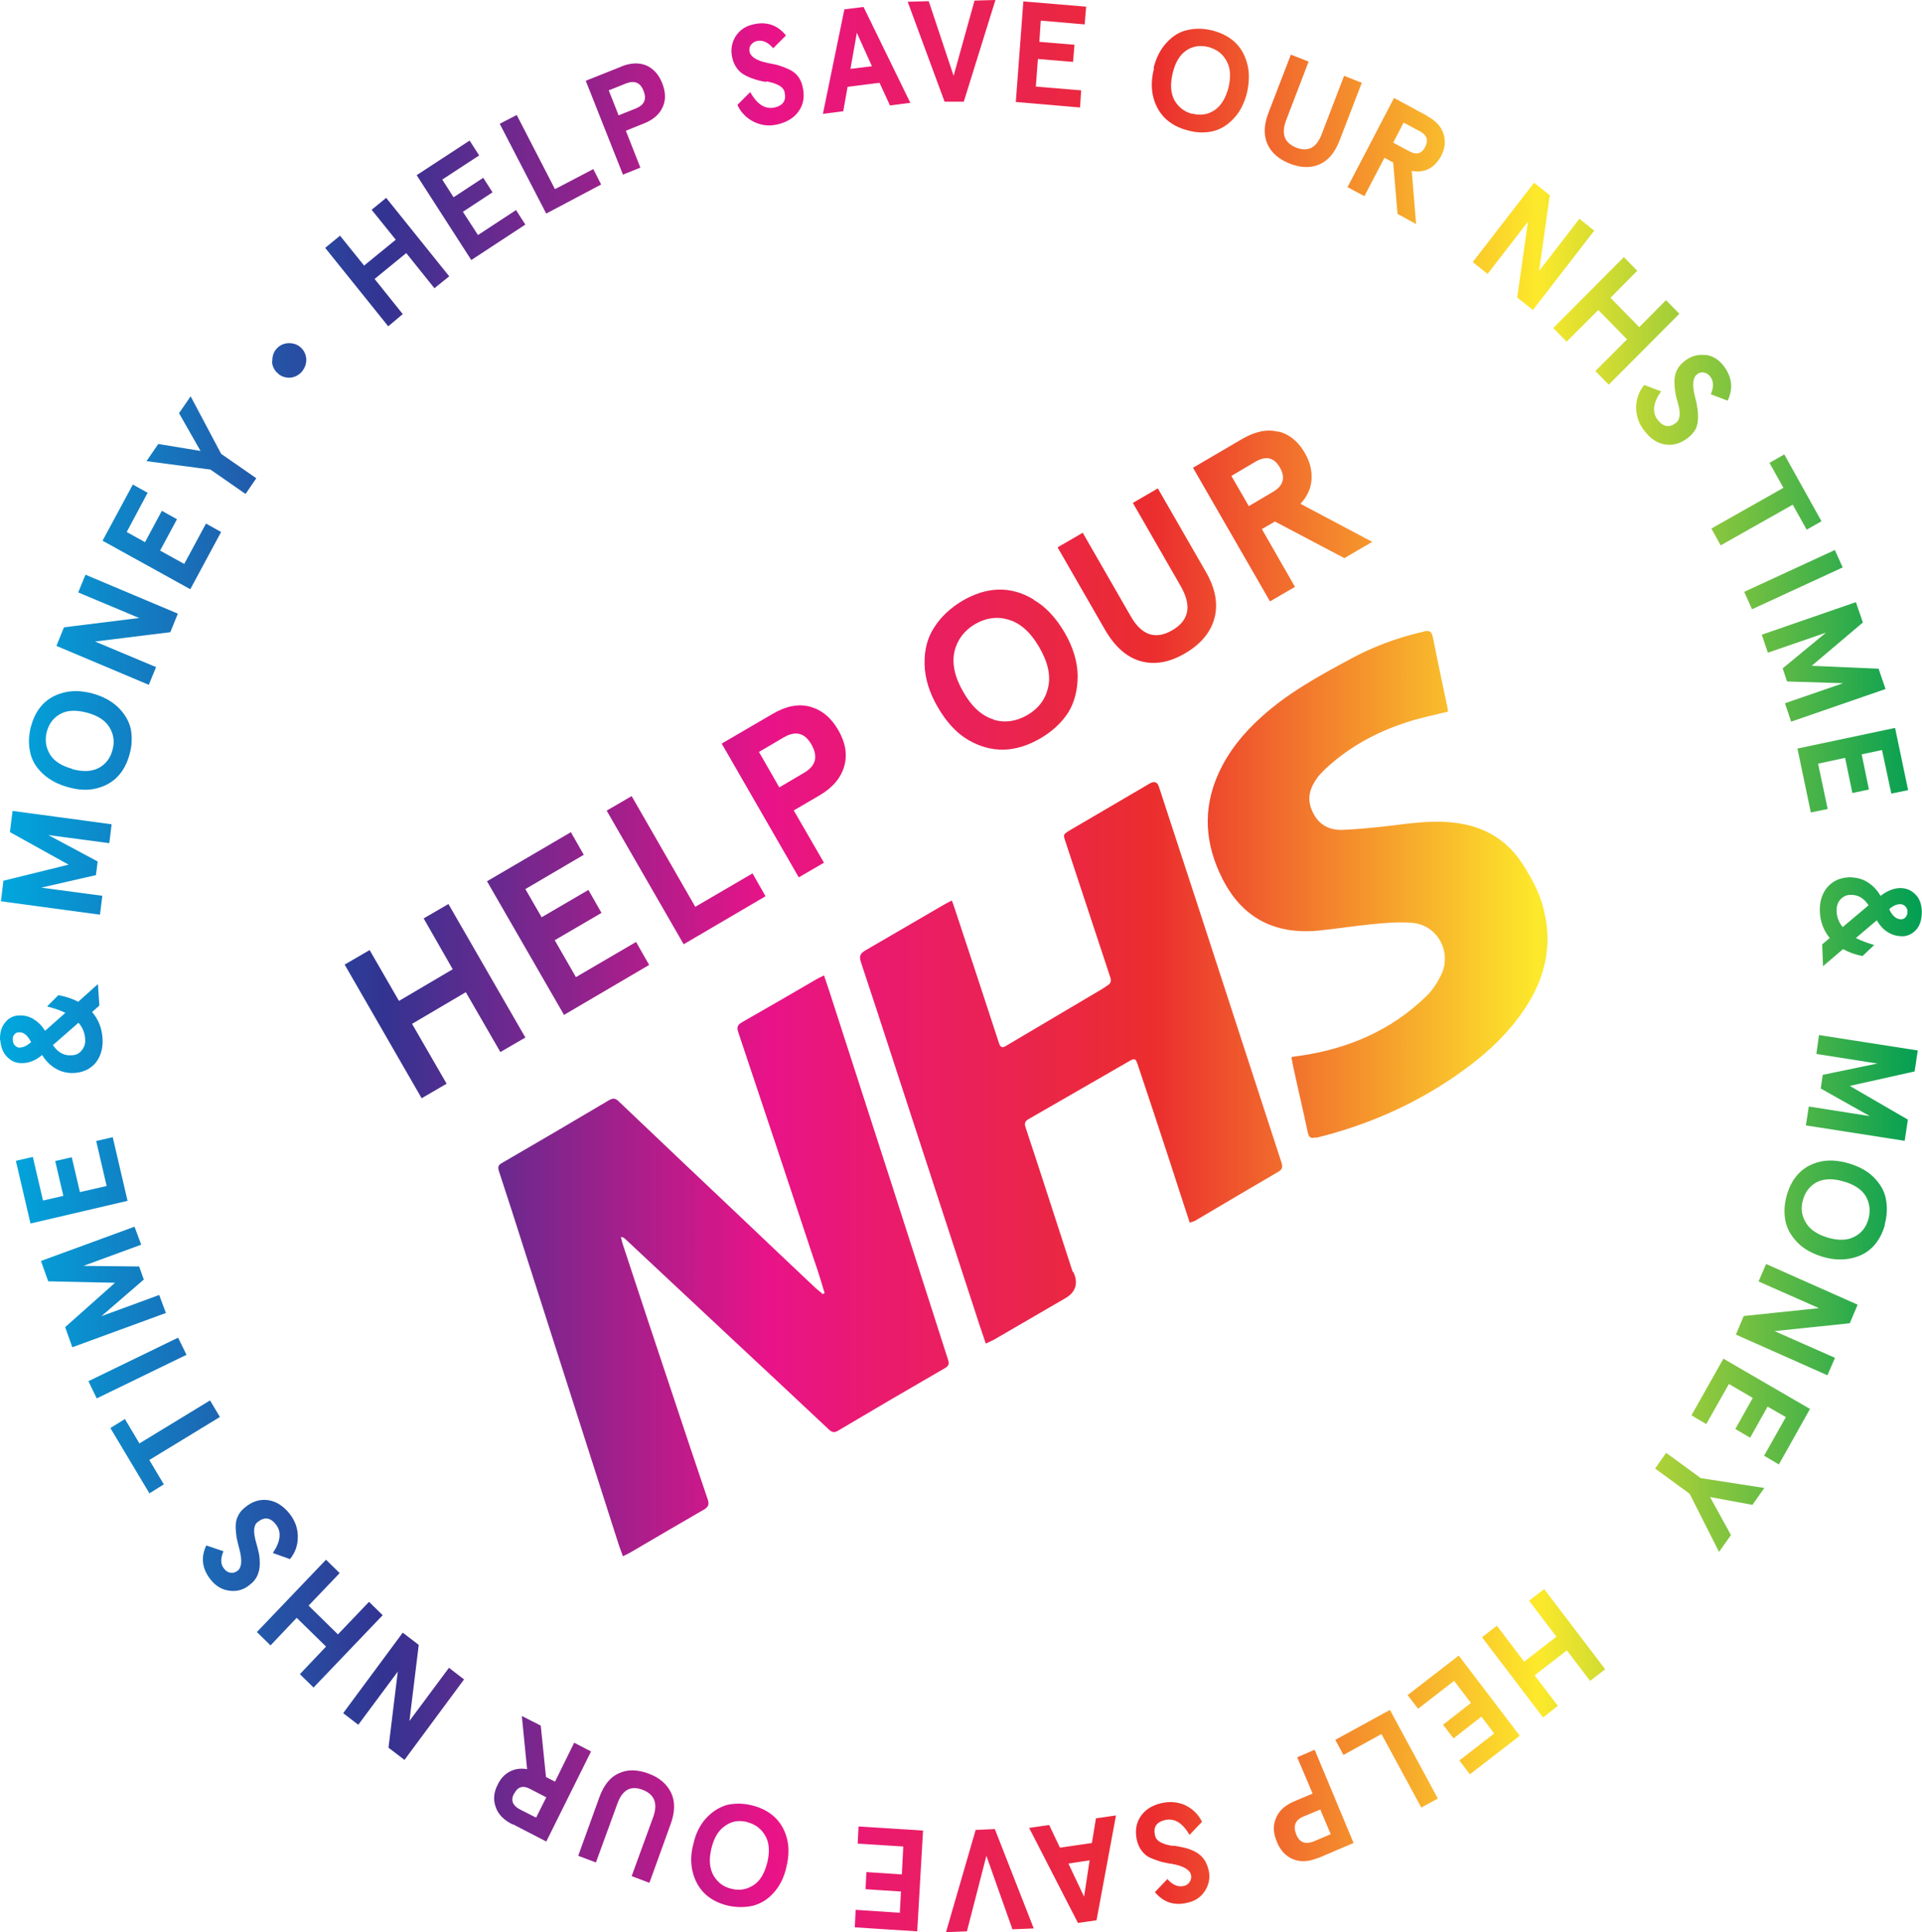<?xml version="1.0" encoding="UTF-8"?>
<svg id="Layer_2" data-name="Layer 2" xmlns="http://www.w3.org/2000/svg" xmlns:xlink="http://www.w3.org/1999/xlink" viewBox="0 0 799.47 803.68">
  <defs>
    <style>
      .cls-1 {
        fill: url(#Spectrum_);
      }
    </style>
    <linearGradient id="Spectrum_" data-name="Spectrum " x1="0" y1="401.84" x2="799.47" y2="401.84" gradientUnits="userSpaceOnUse">
      <stop offset="0" stop-color="#00a8de"/>
      <stop offset=".2" stop-color="#333391"/>
      <stop offset=".4" stop-color="#e91388"/>
      <stop offset=".6" stop-color="#eb2d2e"/>
      <stop offset=".8" stop-color="#fde92b"/>
      <stop offset="1" stop-color="#009e54"/>
    </linearGradient>
  </defs>
  <g id="Layer_1-2" data-name="Layer 1">
    <g id="Layer_1-3" data-name="Layer 1">
      <path class="cls-1" d="m495.88,47.26c3.38.85,6.41.48,9.18-1.33,2.78-1.81,4.71-4.95,5.92-9.43,1.09-4.59.85-8.34-.85-11.24-1.57-2.9-3.99-4.71-7.37-5.68-3.38-.85-6.41-.48-9.18,1.33-2.78,1.81-4.71,4.95-5.8,9.55-1.09,4.59-.85,8.22.73,11.24,1.69,2.9,4.11,4.83,7.49,5.68M356.41,13.66l-2.66,14.99,8.94-1.09-6.28-13.9h0ZM29.99,319.9c4.47,1.21,8.1,1.09,11.12-.48,2.9-1.57,4.83-4.11,5.68-7.49.97-3.38.48-6.53-1.21-9.31-1.69-2.9-4.83-4.95-9.31-6.16-4.47-1.21-8.22-1.09-11.12.48s-4.71,3.99-5.68,7.37c-.85,3.38-.48,6.41,1.21,9.31,1.69,2.9,4.83,4.95,9.31,6.16m420.94,469.16l2.3-15.11-8.82,1.33,6.53,13.78Zm91.24-33.36c-3.38,1.45-4.35,3.87-3.02,7.37,1.33,3.5,3.87,4.35,7.25,3.02l7.13-3.02-4.35-10.27-7.25,3.02.24-.12Zm-22.72-545.05l10.03-5.92c4.35-2.54,5.32-5.92,2.9-10.15-2.42-4.23-5.8-4.95-10.15-2.42l-10.03,5.92,7.25,12.57h0Zm73.36-149.38c1.45-2.78.73-4.95-2.18-6.53l-6.77-3.63-4.35,8.34,6.77,3.63c2.9,1.57,5.08.97,6.53-1.81M213.81,746.03c-1.45,2.78-.6,4.95,2.3,6.53l6.89,3.5,4.23-8.46-6.77-3.5c-2.9-1.57-5.2-.85-6.53,1.93m199.29-446.68c4.83,1.45,9.55.73,14.14-1.93,4.59-2.66,7.49-6.53,8.58-11.36,1.21-4.95,0-10.51-3.63-16.8s-7.86-10.03-12.69-11.48c-4.71-1.45-9.43-.85-14.02,1.81-4.47,2.66-7.37,6.41-8.58,11.36-1.09,4.95,0,10.51,3.63,16.8,3.5,6.16,7.73,10.03,12.57,11.48m-102.48,458.64c-3.38-.85-6.41-.36-9.06,1.57-2.78,1.81-4.71,4.95-5.8,9.55-1.09,4.59-.73,8.34.97,11.24,1.69,2.78,4.11,4.71,7.49,5.44,3.38.85,6.41.24,9.18-1.57s4.59-5.08,5.68-9.55c1.09-4.59.73-8.34-.97-11.12-1.69-2.9-4.23-4.71-7.61-5.56M29.87,438.94c1.69,0,3.14-.73,4.11-2.05,1.09-1.21,1.57-2.78,1.45-4.59-.12-2.66-1.09-4.95-2.78-6.89l-10.64,9.31c2.05,3.02,4.59,4.47,7.73,4.23M264.57,45.08c3.5-1.45,4.47-3.87,3.14-7.25-1.33-3.5-3.75-4.47-7.25-3.14l-7.25,2.9,4.11,10.39,7.25-2.9Zm501.91,190.95l-37.71,17.4-3.26-7.25,37.71-17.4,3.26,7.25Zm-24.29-47.01l15.47,27.8-6.16,3.5-5.8-10.39-29.97,16.92-3.87-7.01,29.97-16.92-5.8-10.39,6.16-3.5Zm-32.99-41.45c3.14.36,5.68,1.93,7.73,4.59,3.5,4.59,4.11,9.43,1.69,14.5l-7.01-2.66c1.33-3.02,1.21-5.56-.24-7.37-.73-.97-1.57-1.45-2.66-1.69-1.09-.12-1.93,0-2.9.85-1.69,1.33-1.93,4.35-.85,8.94.48,1.81.85,3.26.97,4.47.24,1.21.36,2.66.36,4.35s-.24,3.26-.85,4.71c-.73,1.33-1.69,2.54-3.02,3.63-3.14,2.54-6.41,3.5-9.67,3.02-3.38-.48-6.28-2.42-8.82-5.8-2.3-2.9-3.38-6.16-3.38-9.79.12-3.5,1.21-6.53,3.38-9.19l7.01,2.66c-3.38,4.83-3.87,8.82-1.33,11.96,2.3,2.9,4.83,3.26,7.61,1.09,1.69-1.33,1.93-4.23.6-8.58-.48-1.69-.85-3.14-.97-4.35-.24-1.21-.36-2.66-.36-4.35s.36-3.26,1.09-4.71,1.81-2.66,3.26-3.75c2.54-1.93,5.2-2.78,8.34-2.42m-28.16-35.05l-11.12,11.24,11.96,12.21,11.12-11.24,5.56,5.68-29.37,29.49-5.56-5.68,13.17-13.17-11.96-12.21-13.17,13.17-5.56-5.68,29.37-29.49,5.56,5.68Zm-36.38-31.42l-4.47,31.54,16.8-21.75,6.16,4.95-25.5,32.99-6.53-5.2,4.47-31.54-16.8,21.75-6.16-4.95,25.5-32.99,6.53,5.2Zm-51.12-32.99c3.63,1.93,5.92,4.35,6.89,7.37s.73,6.04-.97,9.31c-1.33,2.42-3.02,4.23-5.08,5.32s-4.47,1.33-7.13.85l1.81,22.12-7.73-4.23-1.81-21.39-3.63-1.93-8.34,15.95-7.01-3.75,19.34-37.1,13.66,7.37v.12Zm-56.56-25.5l7.37,2.9-9.31,24.29c-2.18,5.68-.85,9.43,4.11,11.48,4.96,1.93,8.46.12,10.64-5.56l9.31-24.29,7.37,2.9-9.31,24.17c-1.93,4.95-4.71,8.22-8.34,9.79-3.63,1.57-7.73,1.45-12.33-.36-4.59-1.81-7.73-4.59-9.31-8.22-1.57-3.63-1.45-7.98.48-12.93l9.31-24.17h0Zm-57.16,5.68c1.09-4.35,2.9-7.98,5.56-10.76,2.54-2.78,5.56-4.59,8.82-5.2,3.26-.73,6.65-.6,10.15.24,7.73,2.05,12.45,6.53,14.38,13.54,1.09,3.75.97,7.86,0,12.33-1.09,4.35-2.9,7.98-5.56,10.76-2.54,2.78-5.56,4.59-8.82,5.32-3.26.73-6.65.6-10.15-.36-7.61-1.93-12.45-6.53-14.38-13.54-.97-3.63-.97-7.73.24-12.33m51.6,151.07c4.59,1.09,8.34,4.11,11.12,8.94,2.18,3.75,3.02,7.37,2.78,11.12-.24,3.63-1.81,7.01-4.59,10.03l29.85,15.83-11.6,6.77-28.88-15.23-5.44,3.14,13.78,24.05-10.39,6.04-32.03-55.59,20.42-11.96c5.44-3.14,10.39-4.23,14.99-3.02M451.77,3.02l-.6,7.13-18.25-1.57-.6,8.82,14.62,1.21-.6,7.13-14.62-1.21-.85,11.48,18.85,1.57-.48,7.13-26.71-2.3,3.14-41.82,26.1,2.18v.24Zm-65.38-2.3l10.27,30.82L405.36.24l8.7-.24-13.17,42.3h-7.98L377.56.73l8.7-.24.12.24Zm63.93,220.8l19.94,34.69c4.59,8.1,10.39,10.03,17.4,5.92s8.1-10.15,3.5-18.25l-19.94-34.69,10.39-6.04,19.82,34.44c4.11,7.01,5.32,13.54,3.75,19.46-1.57,5.92-5.56,10.76-12.09,14.62-6.53,3.87-12.69,4.95-18.49,3.38s-10.76-5.92-14.87-12.93l-19.82-34.44,10.39-6.04v-.12ZM351.34,3.87l7.86-.97,19.46,39.88-8.46,1.09-4.35-9.43-13.29,1.69-1.81,10.15-8.46,1.09,8.94-43.51h.12Zm78.56,245.58c5.08,2.9,9.31,7.49,12.93,13.66,3.5,6.04,5.32,11.96,5.44,17.89,0,5.8-1.21,11-3.99,15.47-2.78,4.23-6.53,7.73-11.48,10.64-10.39,6.04-20.3,6.28-29.97.73-4.96-2.9-9.18-7.49-12.81-13.78-3.5-6.04-5.32-11.96-5.44-17.89-.12-5.92,1.21-11,4.11-15.35,2.78-4.35,6.65-7.86,11.36-10.76,10.39-6.16,20.42-6.41,29.85-.73m-111.19-215.24c-1.69-.24-3.14-.6-4.35-.97s-2.54-.85-3.99-1.57-2.78-1.69-3.75-3.02c-.97-1.33-1.69-2.78-2.05-4.59-.73-3.14-.24-6.04,1.33-8.7,1.69-2.66,4.11-4.35,7.37-5.08,5.56-1.33,10.15.24,13.66,4.59l-5.32,5.32c-2.18-2.54-4.35-3.5-6.77-3.02-1.09.24-1.93.85-2.54,1.69-.6.85-.73,1.81-.48,2.9.48,2.05,3.02,3.63,7.61,4.59,1.81.36,3.26.6,4.47.97,1.09.36,2.54.85,4.11,1.57s2.78,1.57,3.75,2.78c.97,1.21,1.69,2.66,2.05,4.35.97,3.99.48,7.37-1.45,10.15-1.81,2.78-4.83,4.71-8.82,5.68-3.63.85-6.89.48-10.03-1.09-3.14-1.57-5.44-3.99-6.77-7.01l5.32-5.32c2.9,5.2,6.28,7.25,10.15,6.41,3.63-.85,4.96-3.02,4.11-6.53-.48-2.05-3.02-3.5-7.49-4.35m-60.43-6.16c3.87-1.57,7.37-1.69,10.39-.48,3.02,1.33,5.2,3.75,6.65,7.37,1.45,3.63,1.57,7.01.24,9.91-1.33,3.02-3.87,5.32-7.86,6.89l-7.49,3.02,6.04,15.35-7.25,2.9-15.47-39.04,14.87-5.92h-.12Zm-43.51,20.06l15.95,30.94,15.95-8.34,3.26,6.41-22.84,12.09-19.34-37.34,7.01-3.63v-.12Zm103.69,324.98l-34.2,20.06-32.03-55.59,10.39-6.04,26.47,46.05,23.81-13.9,5.44,9.55.12-.12ZM195.44,58.62l3.87,6.04-15.35,10.03,4.71,7.37,12.33-8.1,3.87,6.04-12.33,8.1,6.28,9.67,15.83-10.39,3.87,6.04-22.48,14.74-22.72-35.29,22-14.38.12.12Zm-54.02,39.4l10.03,12.45,13.17-10.76-10.03-12.45,6.04-4.95,26.23,32.63-6.16,4.95-11.72-14.62-13.17,10.76,11.72,14.62-6.04,5.08-26.23-32.63,6.04-4.95.12-.12Zm95.96,247.99l5.44,9.55-24.29,14.26,6.77,11.72,19.46-11.36,5.44,9.55-19.46,11.36,8.82,15.35,25.02-14.62,5.44,9.55-35.41,20.79-32.03-55.59,34.69-20.3.12-.24Zm-124.12-195.78c0-2.05.48-3.75,1.81-5.2,1.33-1.45,2.9-2.18,4.96-2.3,1.93,0,3.63.48,5.08,1.81,1.45,1.33,2.18,3.02,2.3,4.95,0,1.93-.6,3.63-1.93,5.2-1.33,1.45-3.02,2.3-4.96,2.42-1.93,0-3.63-.48-5.08-1.93-1.45-1.33-2.18-2.9-2.3-4.83m73.36,225.63l32.03,55.59-10.39,6.04-14.38-24.9-22.36,13.17,14.38,24.9-10.39,6.04-32.03-55.59,10.39-6.04,12.21,21.15,22.36-13.17-12.09-21.15,10.39-6.04h-.12Zm-120.73-191.31l17.64,2.9-8.94-15.71,4.83-7.01,12.69,23.93,14.62,10.15-4.47,6.53-14.62-10.15-26.59-3.5,4.83-7.01v-.12Zm-10.64,16.8l6.28,3.5-8.7,16.32,7.61,4.23,7.01-13.05,6.28,3.5-7.01,13.05,10.03,5.56,9.06-16.8,6.28,3.5-12.81,23.81-36.5-20.18,12.57-23.32-.12-.12Zm-28.4,59.46l31.18-3.87-25.38-10.64,3.02-7.37,38.43,16.19-3.14,7.73-31.3,3.87,25.38,10.64-3.02,7.37-38.43-16.19,3.14-7.73h.12Zm-13.9,41.45c2.05-7.73,6.53-12.45,13.54-14.26,3.63-.97,7.73-.85,12.21.36,4.35,1.21,7.86,3.14,10.64,5.8,2.66,2.66,4.47,5.68,5.2,9.06.6,3.26.48,6.77-.48,10.27-2.05,7.61-6.53,12.45-13.54,14.26-3.63.97-7.61.85-12.21-.48-4.35-1.21-7.86-3.14-10.64-5.8s-4.47-5.68-5.08-9.06c-.73-3.26-.48-6.77.36-10.27M1.59,366.31l26.95-6.65-24.41-13.54,1.09-8.82,41.21,5.56-.97,7.86-25.38-3.38,20.55,11-.73,5.68-22.72,5.2,25.38,3.38-.97,7.86L.38,374.89l1.09-8.82.12.24ZM.01,432.78c-.12-3.02.48-5.44,2.05-7.37,1.45-1.93,3.38-2.9,5.68-3.02s4.35.36,6.28,1.57c1.93,1.21,3.5,2.78,4.71,4.83l8.46-7.49c-2.18-1.09-4.71-1.93-7.61-2.66l4.71-4.71c3.14.6,5.8,1.45,8.22,2.78l8.22-7.37.6,8.94-3.02,2.66c2.66,3.14,4.11,6.77,4.35,11.12.24,3.87-.73,7.25-2.78,9.91-2.18,2.66-5.2,4.11-9.06,4.35-2.78.12-5.32-.48-7.61-1.81-2.3-1.33-4.23-3.26-5.68-5.68-2.54,2.18-5.2,3.26-7.98,3.38-2.54.12-4.59-.6-6.41-2.42-1.81-1.69-2.78-4.11-3.02-7.13m6.65,50.15l6.89-1.57,4.23,18.13,8.46-1.93-3.38-14.5,6.89-1.57,3.38,14.5,11.12-2.54-4.35-18.73,6.89-1.57,6.16,26.47-40.37,9.43-6.04-25.86.12-.24Zm20.3,69.25l20.79-18.49-27.8-.6-3.02-8.46,38.92-14.26,2.78,7.49-24.05,8.82,23.2.24,1.93,5.44-17.64,15.23,24.05-8.82,2.78,7.49-38.92,14.26-3.02-8.46v.12Zm9.67,22.48l37.34-18.13,3.5,7.13-37.34,18.13-3.5-7.25v.12Zm25.5,46.77l-16.32-27.31,6.04-3.75,6.04,10.15,29.37-17.89,4.11,6.89-29.37,17.89,6.04,10.15-6.04,3.75.12.12Zm33.36,40.37c-3.14-.36-5.68-1.81-7.86-4.47-3.63-4.47-4.35-9.31-1.93-14.38l7.13,2.42c-1.33,3.14-1.21,5.56.36,7.37.73.97,1.69,1.45,2.66,1.57,1.09.12,1.93-.12,2.9-.85,1.69-1.33,1.93-4.35.73-8.94-.48-1.81-.85-3.26-1.09-4.47s-.36-2.66-.48-4.35c0-1.69.12-3.26.85-4.71.6-1.45,1.57-2.66,2.9-3.75,3.02-2.54,6.28-3.63,9.67-3.14,3.38.48,6.28,2.3,8.94,5.56,2.3,2.9,3.5,6.04,3.5,9.67s-1.09,6.65-3.26,9.31l-7.13-2.54c3.26-4.83,3.75-8.82,1.21-11.96-2.3-2.9-4.83-3.14-7.61-.85-1.69,1.33-1.81,4.23-.48,8.7.48,1.69.85,3.14,1.09,4.35s.36,2.66.36,4.35-.36,3.26-.97,4.71-1.69,2.78-3.14,3.87c-2.42,2.05-5.2,2.9-8.22,2.54m29.01,34.69l10.88-11.48-12.21-11.96-10.88,11.48-5.68-5.56,28.76-30.09,5.68,5.56-12.93,13.54,12.21,11.96,12.93-13.54,5.68,5.56-28.76,30.09-5.68-5.56Zm36.86,30.58l3.87-31.66-16.44,22.12-6.28-4.83,24.78-33.48,6.65,5.08-3.87,31.66,16.44-22.12,6.28,4.83-24.78,33.48-6.65-5.08Zm51.6,31.91c-3.63-1.81-6.04-4.23-7.01-7.25-1.09-3.02-.85-6.04.85-9.31,1.21-2.54,2.9-4.35,5.08-5.44,2.05-1.09,4.47-1.45,7.13-.97l-2.18-22.12,7.86,3.99,2.18,21.39,3.75,1.93,7.98-16.19,7.01,3.63-18.61,37.46-13.78-7.13h-.24Zm56.92,24.29l-7.37-2.78,8.94-24.53c2.05-5.68.6-9.43-4.35-11.36-4.96-1.93-8.46,0-10.51,5.68l-8.94,24.53-7.37-2.78,8.82-24.41c1.81-4.95,4.47-8.34,8.1-9.91,3.63-1.69,7.73-1.57,12.33.12,4.59,1.69,7.73,4.47,9.43,8.1s1.57,7.98-.24,12.93c0,0-8.82,24.41-8.82,24.41Zm57.04-6.77c-.97,4.47-2.78,8.1-5.32,10.88-2.54,2.9-5.44,4.59-8.7,5.44-3.26.73-6.65.73-10.15,0-7.73-1.81-12.57-6.28-14.62-13.17-1.09-3.63-1.21-7.86,0-12.33.97-4.47,2.78-8.1,5.32-10.88,2.54-2.78,5.44-4.59,8.7-5.56,3.26-.73,6.65-.73,10.15.12,7.61,1.81,12.57,6.28,14.62,13.17,1.09,3.63,1.09,7.73,0,12.33m-33.84-148.77c-10.51,6.04-20.91,12.21-31.3,18.25-.85.48-1.69.85-2.9,1.45-.85-2.3-1.69-4.47-2.3-6.53-12.81-40.12-25.74-80.25-38.55-120.37-3.5-11.12-7.13-22.24-10.76-33.36-.48-1.69-.24-2.42,1.21-3.26,14.99-8.7,29.85-17.4,44.72-26.23,1.93-1.09,2.9-.48,4.11.73,16.44,15.71,32.99,31.3,49.55,47.01,10.64,10.15,21.39,20.3,32.15,30.46.97.85,2.05,1.69,3.02,2.54.24-.12.48-.36.73-.48-1.45-4.83-2.9-9.67-4.59-14.38-10.39-31.42-20.79-62.72-31.3-94.02-.73-2.18-.36-3.14,1.57-4.23,10.39-5.92,20.79-11.96,31.18-18.01.85-.48,1.69-.85,2.9-1.45,1.45,4.23,2.78,8.22,3.99,12.09,8.1,24.9,16.07,49.91,24.17,74.81,7.86,24.29,15.59,48.7,23.45,73,.48,1.57.36,2.42-1.21,3.38-14.87,8.58-29.73,17.28-44.6,26.1-1.57.97-2.54.6-3.75-.48-12.45-11.72-25.02-23.45-37.59-35.17-15.71-14.74-31.42-29.37-47.01-43.99-.48-.48-.97-.85-1.93-.97.24.85.36,1.69.6,2.54,7.01,21.39,14.14,42.78,21.27,64.17,4.71,14.14,9.43,28.4,14.26,42.54.6,1.93.36,2.9-1.45,4.11m62.6,173.79l.36-7.25,18.37,1.21.48-8.82-14.74-.97.36-7.13,14.74.97.6-11.6-18.97-1.21.36-7.13,26.83,1.69-2.42,41.94-26.23-1.69h.24Zm65.62.97l-10.88-30.7-8.1,31.42-8.7.36,12.33-42.54,7.98-.36,16.19,41.33-8.7.36-.12.12Zm34.93-3.87l-7.73,1.09-20.3-39.52,8.34-1.21,4.47,9.43,13.29-1.93,1.69-10.27,8.34-1.21-8.1,43.63h0Zm-123.88-433.87l-32.03-55.59,21.15-12.33c5.56-3.26,10.76-4.35,15.59-3.02s8.7,4.47,11.72,9.67,3.87,10.15,2.54,14.99c-1.33,4.83-4.71,8.94-10.27,12.21l-10.76,6.28,12.57,21.75-10.39,6.04h-.12Zm156.02,402.81c1.69.24,3.14.6,4.35.85s2.54.73,4.11,1.45c1.45.73,2.78,1.69,3.75,2.9.97,1.21,1.69,2.78,2.18,4.59.85,3.14.36,6.04-1.21,8.7-1.57,2.66-3.99,4.47-7.25,5.2-5.56,1.45-10.15,0-13.78-4.35l5.2-5.44c2.18,2.54,4.47,3.38,6.77,2.9,1.09-.24,2.05-.85,2.54-1.81.6-.85.73-1.93.48-2.9-.48-2.05-3.14-3.63-7.73-4.47-1.81-.24-3.26-.6-4.47-.85-1.21-.36-2.54-.85-4.11-1.45s-2.9-1.57-3.87-2.78-1.69-2.54-2.18-4.23c-.97-3.87-.6-7.25,1.21-10.15,1.81-2.9,4.71-4.83,8.7-5.8,3.5-.85,6.89-.6,10.15.85,3.14,1.57,5.44,3.87,6.89,6.89l-5.2,5.44c-2.9-5.08-6.41-7.13-10.27-6.16-3.63.85-4.96,3.14-3.99,6.65.48,2.05,3.02,3.5,7.61,4.11m-41.57-238.69s.24.97.48,1.33c1.29,4.03.04,7.17-3.75,9.43-9.91,5.8-19.82,11.48-29.73,17.28-1.09.6-2.18.97-3.5,1.69-1.69-4.95-3.26-9.55-4.71-14.14-11.48-35.17-22.96-70.34-34.44-105.51-4.23-13.05-8.46-25.98-12.81-39.04-.73-2.3-.48-3.5,1.81-4.83,11.12-6.41,22.12-12.93,33.23-19.34.85-.48,1.69-.85,2.78-1.45.36.97.73,1.81.97,2.66,6.28,18.85,12.45,37.71,18.61,56.56.6,1.81,1.33,2.3,3.02,1.21,13.41-7.98,26.83-15.83,40.24-23.81.6-.36,1.21-.85,1.81-1.21,1.45-.85,1.81-1.81,1.21-3.63-6.16-18.61-12.33-37.22-18.49-55.96-1.09-3.26-1.21-3.26,1.81-5.08,11.12-6.53,22.12-12.93,33.23-19.46q2.78-1.57,3.75,1.45c11.24,34.32,22.48,68.65,33.6,102.97,5.8,17.77,11.6,35.65,17.4,53.42.48,1.69.36,2.66-1.21,3.63-11.6,6.77-23.08,13.54-34.69,20.42-.6.36-1.45.48-2.3.85-2.9-8.7-5.56-17.16-8.34-25.62-4.35-13.41-8.82-26.71-13.29-40.12-.85-2.66-1.33-2.78-3.75-1.33-13.9,7.98-27.68,15.95-41.57,23.93-1.57.85-1.93,1.81-1.33,3.5,6.65,20.06,13.05,40,19.58,60.06m102.12,243.76c-3.87,1.69-7.37,1.81-10.39.6-3.02-1.21-5.32-3.63-6.77-7.25-1.57-3.63-1.69-6.89-.36-9.91,1.21-3.02,3.75-5.32,7.73-7.01l7.49-3.14-6.41-15.11,7.25-3.14,16.19,38.79-14.74,6.28v-.12Zm42.9-20.91l-16.56-30.58-15.83,8.7-3.38-6.28,22.72-12.45,19.94,36.86-6.89,3.75h0Zm20.18-13.9l-4.35-5.68,14.5-11.24-5.32-7.01-11.6,9.06-4.35-5.68,11.6-9.06-7.01-9.19-14.99,11.6-4.35-5.68,21.27-16.44,25.38,33.36-20.79,16.07v-.12Zm50.03-38.79l-9.67-12.69-13.41,10.39,9.67,12.69-6.16,4.83-25.38-33.36,6.16-4.83,11.36,14.99,13.41-10.39-11.36-14.99,6.28-4.83,25.38,33.36-6.28,4.83Zm-113.84-226.12c-2.3.6-3.14.24-3.63-2.18-1.93-9.19-4.11-18.25-6.04-27.31-.24-1.21-.48-2.3-.73-3.87,1.21-.24,2.3-.36,3.26-.48,20.18-2.9,38.19-10.51,52.93-24.9,2.54-2.42,4.59-5.68,6.16-8.94,4.47-9.43-1.57-20.55-11.96-21.51-5.68-.48-11.36,0-17.16.6-7.49.73-14.87,1.93-22.36,2.66-17.89,1.57-31.3-5.32-39.52-21.51-7.25-14.26-8.46-28.88-1.69-43.87,4.11-9.06,10.27-16.68,17.64-23.32,11.12-10.15,24.17-17.28,37.22-24.29,9.06-4.95,18.73-8.58,28.76-11,.6-.12,1.33-.24,1.93-.48,2.18-.6,3.14,0,3.63,2.42,1.93,9.67,3.99,19.46,6.04,29.13.12.6.24,1.21.24,1.81-5.8,1.45-11.48,2.54-16.92,4.35-12.81,4.11-24.41,10.39-34.32,19.7-.97.97-1.93,1.93-2.78,3.02-3.14,4.11-4.83,8.58-2.66,13.78,2.3,5.68,6.65,8.46,12.57,8.34,6.65-.24,13.29-.97,19.94-1.69,9.43-1.21,18.97-2.54,28.4-1.09,11.6,1.69,20.79,7.37,27.07,17.4,3.38,5.32,6.41,10.76,8.1,16.92,4.83,17.04.6,32.27-9.79,46.17-7.37,10.03-16.8,18.01-27.07,25.02-17.64,12.09-36.86,20.3-57.53,25.38m181.64,152.64l-17.64-3.26,8.7,15.83-4.96,7.01-12.21-24.17-14.38-10.51,4.59-6.53,14.38,10.51,26.47,4.11-4.96,7.01h0Zm11-16.8l-6.16-3.63,9.06-16.07-7.61-4.35-7.25,12.93-6.16-3.63,7.25-12.93-9.91-5.8-9.43,16.68-6.16-3.63,13.29-23.57,36.01,20.91-12.93,23.08Zm29.49-58.73l-31.3,3.26,25.14,11.12-3.14,7.25-38.07-16.92,3.26-7.73,31.3-3.26-25.14-11.12,3.14-7.25,38.07,16.92-3.26,7.73Zm14.62-40.97c-2.18,7.61-6.77,12.33-13.78,13.9-3.75.85-7.73.73-12.21-.6-4.35-1.33-7.86-3.26-10.51-6.04s-4.35-5.8-4.96-9.19c-.6-3.26-.36-6.77.6-10.27,2.18-7.61,6.77-12.33,13.78-14.02,3.63-.85,7.73-.6,12.21.73,4.35,1.33,7.86,3.26,10.51,6.04s4.35,5.8,4.83,9.19c.6,3.38.36,6.77-.6,10.27m12.57-63.81l-27.07,6.04,24.17,14.02-1.33,8.82-41.09-6.41,1.21-7.86,25.38,3.99-20.42-11.48.85-5.68,22.72-4.71-25.38-3.99,1.09-7.86,41.09,6.41-1.33,8.82.12-.12Zm2.9-66.47c0,3.02-.6,5.44-2.18,7.37-1.57,1.81-3.5,2.78-5.68,2.9-2.3,0-4.35-.48-6.28-1.69-1.93-1.21-3.38-2.9-4.59-4.95l-8.7,7.37c2.18,1.09,4.71,2.05,7.61,2.9l-4.83,4.59c-3.14-.6-5.8-1.57-8.1-2.9l-8.34,7.13-.36-9.06,3.14-2.66c-2.54-3.14-3.99-6.89-4.11-11.12-.12-3.87.85-7.25,3.02-9.91,2.3-2.66,5.32-4.11,9.18-4.23,2.78,0,5.32.6,7.49,1.93,2.3,1.45,4.11,3.26,5.56,5.8,2.66-2.05,5.32-3.14,7.98-3.26,2.54,0,4.59.73,6.41,2.54,1.81,1.69,2.66,4.11,2.78,7.13m-5.68-50.4l-7.01,1.45-3.87-18.13-8.46,1.81,3.02,14.62-6.89,1.45-3.02-14.62-11.24,2.42,3.99,18.85-7.01,1.45-5.56-26.59,40.61-8.58,5.44,25.98v-.12Zm-48.7-28.52l-2.54-7.61,24.17-8.34-23.32-.73-1.81-5.44,18.01-14.86-24.17,8.34-2.54-7.49,39.16-13.54,2.9,8.46-21.27,18.01,27.8,1.21,2.9,8.46-39.16,13.54h-.12Zm21.87,191.31c-4.47-1.33-8.1-1.21-11.12.24-2.9,1.57-4.83,3.99-5.8,7.37-.97,3.38-.6,6.53,1.09,9.31,1.57,2.9,4.71,5.08,9.18,6.41,4.47,1.33,8.22,1.21,11.12-.36,2.9-1.45,4.83-3.87,5.8-7.25.97-3.38.6-6.53-.97-9.43-1.69-2.9-4.71-4.95-9.18-6.28M8.47,435.68c1.45,0,2.9-.85,4.47-2.18-1.45-2.9-3.14-4.23-5.08-4.11-.85,0-1.45.36-1.93.97s-.73,1.33-.6,2.3c0,.97.36,1.69.97,2.3s1.33.85,2.3.85m328.97-126.05c-2.78-4.95-6.65-5.92-11.6-3.02l-10.27,6.04,8.46,14.74,10.27-6.04c4.96-2.9,5.92-6.77,3.14-11.72m452.72,66.35c-1.45,0-2.9.73-4.47,2.05,1.33,2.9,3.02,4.23,4.96,4.23.85,0,1.45-.36,1.93-.97.48-.6.73-1.33.73-2.18,0-.97-.36-1.69-.97-2.3s-1.33-.85-2.18-.85m-20.55-3.87c-1.69,0-3.14.73-4.23,1.93-1.09,1.21-1.57,2.78-1.57,4.59,0,2.66.97,4.95,2.54,6.89l10.76-9.06c-1.93-3.02-4.47-4.47-7.61-4.35"/>
    </g>
  </g>
</svg>